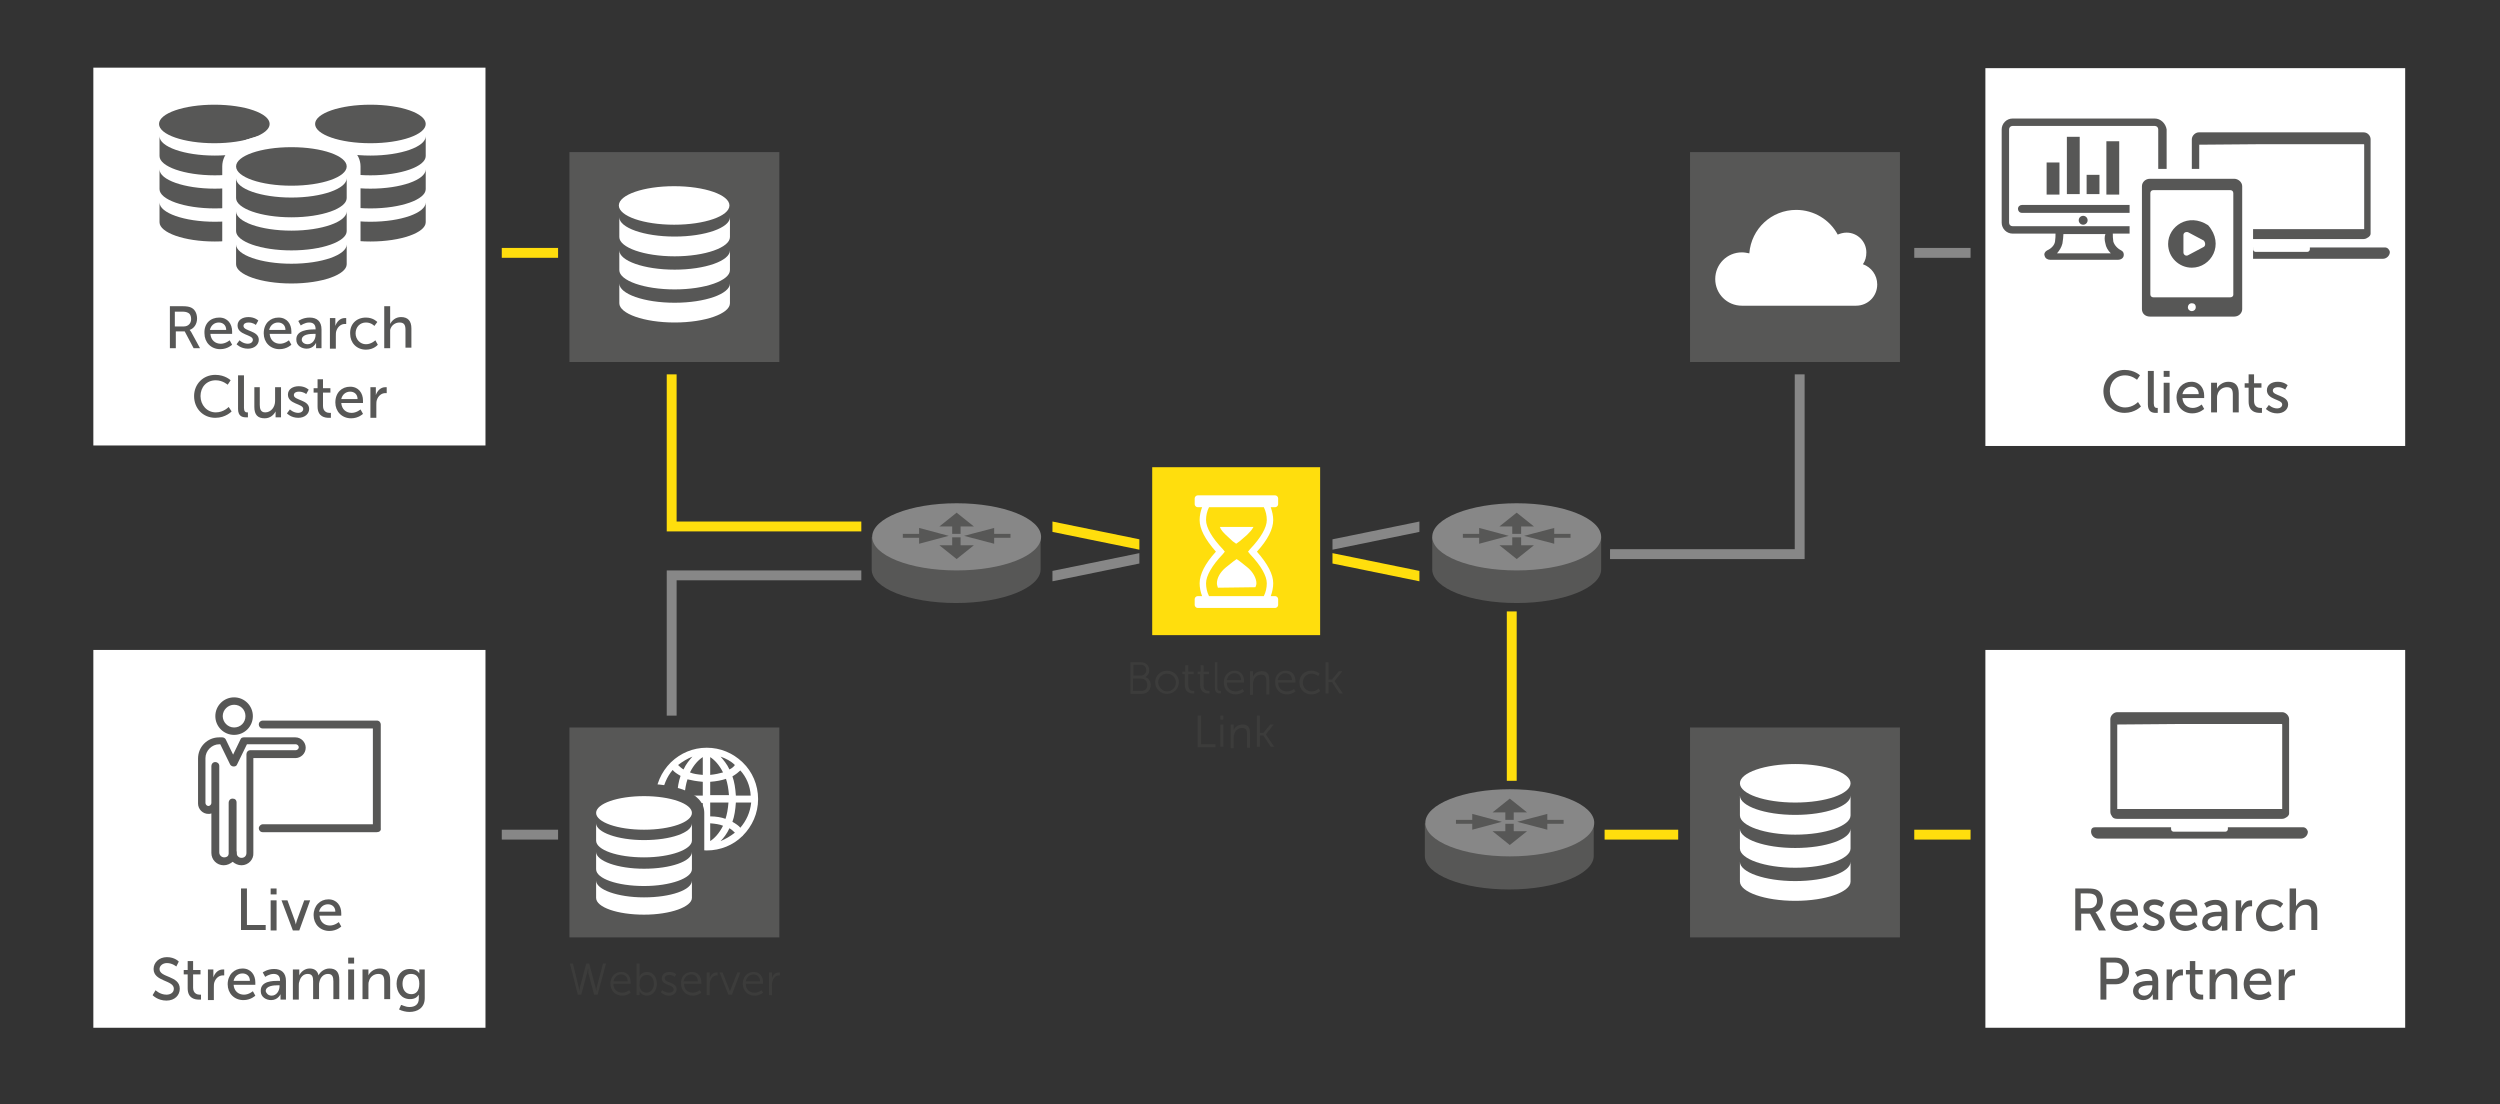 <?xml version="1.0" encoding="utf-8"?>
<!-- Generator: Adobe Illustrator 24.2.3, SVG Export Plug-In . SVG Version: 6.00 Build 0)  -->
<svg version="1.1" xmlns="http://www.w3.org/2000/svg" xmlns:xlink="http://www.w3.org/1999/xlink" x="0px" y="0px"
	 viewBox="0 0 506.2 223.6" style="enable-background:new 0 0 506.2 223.6;" xml:space="preserve">
<rect x="0" y="0" width="506.2" height="223.6" fill="#333333" stroke="none"/>
<style type="text/css">
	.st0{display:none;}
	.st1{display:inline;fill:#F0F2F2;}
	.st2{fill:#575756;}
	.st3{fill-rule:evenodd;clip-rule:evenodd;fill:#FFFFFF;}
	.st4{fill-rule:evenodd;clip-rule:evenodd;fill:#575756;}
	.st5{fill:none;stroke:#575756;stroke-width:3;stroke-miterlimit:10;}
	.st6{fill:none;stroke:#FFDE0D;stroke-width:3;stroke-miterlimit:10;}
	.st7{fill:#FFDE0D;}
	.st8{fill:#878787;}
	.st9{fill:#FFFFFF;}
	.st10{fill-rule:evenodd;clip-rule:evenodd;fill:#EDEDED;}
	.st11{fill-rule:evenodd;clip-rule:evenodd;fill:#FFDE0D;}
	.st12{fill-rule:evenodd;clip-rule:evenodd;fill:#F0F2F2;}
	.st13{fill-rule:evenodd;clip-rule:evenodd;fill:none;stroke:#575756;stroke-miterlimit:10;}
	.st14{fill:none;stroke:#FFFFFF;stroke-width:3;stroke-miterlimit:10;}
	.st15{fill-rule:evenodd;clip-rule:evenodd;fill:none;stroke:#575756;stroke-width:2;stroke-miterlimit:10;}
	.st16{fill:none;stroke:#575756;stroke-width:2;stroke-miterlimit:10;}
	.st17{fill:#F0F2F2;}
	.st18{fill:#F6F6F6;}
	.st19{fill:#F0811D;}
	.st20{fill:#343434;}
	.st21{fill-rule:evenodd;clip-rule:evenodd;fill:#8C929D;}
	.st22{fill-rule:evenodd;clip-rule:evenodd;fill:#ED6E2F;}
	.st23{fill-rule:evenodd;clip-rule:evenodd;fill:#E34329;}
	.st24{fill-rule:evenodd;clip-rule:evenodd;fill:#F6A22D;}
	.st25{fill:#3C3C3B;}
	.st26{fill:#575756;stroke:#575756;stroke-width:2.8;stroke-miterlimit:10;}
	.st27{fill:none;stroke:#FFFFFF;stroke-width:2;stroke-linecap:round;stroke-miterlimit:10;}
	.st28{fill:#FFFFFF;stroke:#FFFFFF;stroke-width:0.2;stroke-miterlimit:10;}
	.st29{fill:none;stroke:#575756;stroke-width:2;stroke-linecap:round;stroke-linejoin:round;stroke-miterlimit:10;}
	.st30{fill:#FFFFFF;stroke:#FFFFFF;stroke-width:3;stroke-miterlimit:10;}
	.st31{fill:none;stroke:#FFDE0D;stroke-width:2;stroke-miterlimit:10;}
	.st32{fill:none;stroke:#878787;stroke-width:2;stroke-miterlimit:10;}
	.st33{fill-rule:evenodd;clip-rule:evenodd;fill:none;stroke:#FFDE0D;stroke-width:2;stroke-miterlimit:10;}
	.st34{fill-rule:evenodd;clip-rule:evenodd;fill:none;stroke:#878787;stroke-width:2;stroke-miterlimit:10;}
	.st35{fill:#E71D73;}
	.st36{fill:none;stroke:#000000;stroke-width:2.5;stroke-miterlimit:10;}
	.st37{fill:none;stroke:#3C3C3B;stroke-width:2;stroke-miterlimit:10;}
	.st38{fill:#E30613;}
	
		.st39{fill-rule:evenodd;clip-rule:evenodd;fill:none;stroke:#000000;stroke-width:2.5;stroke-linejoin:round;stroke-miterlimit:10;}
	.st40{fill:none;stroke:#000000;stroke-width:2.5;stroke-linecap:round;stroke-linejoin:round;stroke-miterlimit:10;}
	.st41{fill:#36B0CB;stroke:#000000;stroke-width:2.5;stroke-miterlimit:10;}
	.st42{fill-rule:evenodd;clip-rule:evenodd;fill:none;stroke:#FFDE0D;stroke-width:3;stroke-miterlimit:10;}
	.st43{fill:none;stroke:#575756;stroke-miterlimit:10;}
</style>
<g id="HG" class="st0">
	<rect x="0.3" class="st1" width="506.2" height="223.6"/>
</g>
<g id="Flaechen">
	<rect x="115.3" y="30.8" class="st2" width="42.5" height="42.5"/>
	<rect x="342.2" y="147.3" class="st2" width="42.5" height="42.5"/>
	<rect x="342.2" y="30.8" class="st2" width="42.5" height="42.5"/>
	<rect x="18.9" y="131.6" class="st3" width="79.4" height="76.5"/>
	<rect x="18.9" y="13.7" class="st3" width="79.4" height="76.5"/>
	<rect x="402" y="131.6" class="st3" width="85" height="76.5"/>
	<rect x="402" y="13.8" class="st3" width="85" height="76.5"/>
	<rect x="115.3" y="147.3" class="st2" width="42.5" height="42.5"/>
</g>
<g id="Text_x5F_Grafik">
	<g>
		<g>
			<path class="st2" d="M48.8,179.9H50v7.4h3.8v1h-5V179.9z"/>
			<path class="st2" d="M54.9,179.9H56v1.2h-1.2V179.9z M54.9,182.3H56v6.1h-1.2V182.3z"/>
			<path class="st2" d="M57,182.3h1.2l1.5,4.1c0.1,0.3,0.2,0.8,0.2,0.8h0c0,0,0.1-0.5,0.2-0.8l1.5-4.1h1.2l-2.2,6.1h-1.3L57,182.3z"
				/>
			<path class="st2" d="M66.5,182.1c1.7,0,2.6,1.3,2.6,2.8c0,0.2,0,0.5,0,0.5h-4.4c0.1,1.3,1,2,2.1,2c1,0,1.8-0.7,1.8-0.7l0.5,0.9
				c0,0-0.9,0.9-2.4,0.9c-1.9,0-3.2-1.4-3.2-3.2C63.5,183.4,64.8,182.1,66.5,182.1z M67.9,184.6c0-1-0.7-1.5-1.5-1.5
				c-0.9,0-1.6,0.6-1.8,1.5H67.9z"/>
			<path class="st2" d="M31.5,200.5c0,0,0.9,0.9,2.2,0.9c0.8,0,1.5-0.4,1.5-1.2c0-1.8-4.1-1.4-4.1-4c0-1.3,1.1-2.4,2.7-2.4
				c1.6,0,2.4,0.9,2.4,0.9l-0.5,1c0,0-0.8-0.7-1.9-0.7c-0.9,0-1.5,0.6-1.5,1.2c0,1.8,4.1,1.3,4.1,4c0,1.3-1,2.4-2.7,2.4
				c-1.8,0-2.8-1.1-2.8-1.1L31.5,200.5z"/>
			<path class="st2" d="M38,197.3h-0.8v-0.9h0.8v-1.8h1.1v1.8h1.5v0.9h-1.5v2.7c0,1.2,0.9,1.4,1.3,1.4c0.2,0,0.3,0,0.3,0v1
				c0,0-0.2,0-0.4,0c-0.8,0-2.3-0.2-2.3-2.3V197.3z"/>
			<path class="st2" d="M42.1,196.3h1.1v1.1c0,0.3,0,0.5,0,0.5h0c0.3-0.9,1-1.6,1.9-1.6c0.2,0,0.3,0,0.3,0v1.2c0,0-0.2,0-0.3,0
				c-0.7,0-1.4,0.5-1.7,1.4c-0.1,0.3-0.1,0.7-0.1,1.1v2.5h-1.2V196.3z"/>
			<path class="st2" d="M49.1,196.1c1.7,0,2.6,1.3,2.6,2.8c0,0.2,0,0.5,0,0.5h-4.4c0.1,1.3,1,2,2.1,2c1,0,1.8-0.7,1.8-0.7l0.5,0.9
				c0,0-0.9,0.9-2.4,0.9c-1.9,0-3.2-1.4-3.2-3.2C46.1,197.4,47.4,196.1,49.1,196.1z M50.6,198.6c0-1-0.7-1.5-1.5-1.5
				c-0.9,0-1.6,0.6-1.8,1.5H50.6z"/>
			<path class="st2" d="M56.4,198.6h0.3v-0.1c0-1-0.6-1.3-1.3-1.3c-0.9,0-1.7,0.6-1.7,0.6l-0.5-0.9c0,0,0.9-0.7,2.3-0.7
				c1.5,0,2.4,0.8,2.4,2.4v3.8h-1.1v-0.6c0-0.3,0-0.5,0-0.5h0c0,0-0.5,1.2-1.9,1.2c-1,0-2.1-0.6-2.1-1.8
				C52.7,198.6,55.3,198.6,56.4,198.6z M55,201.6c1,0,1.6-1,1.6-1.9v-0.2h-0.3c-0.9,0-2.5,0.1-2.5,1.2
				C53.9,201.1,54.3,201.6,55,201.6z"/>
			<path class="st2" d="M59.5,196.3h1.1v0.8c0,0.2,0,0.4,0,0.4h0c0.3-0.7,1.1-1.4,2.1-1.4c1,0,1.6,0.5,1.8,1.4h0
				c0.3-0.7,1.2-1.4,2.2-1.4c1.4,0,2,0.8,2,2.3v3.9h-1.2v-3.6c0-0.9-0.2-1.5-1.1-1.5c-0.9,0-1.5,0.7-1.7,1.5
				c-0.1,0.3-0.1,0.5-0.1,0.8v2.8h-1.2v-3.6c0-0.8-0.1-1.5-1.1-1.5c-0.9,0-1.5,0.7-1.7,1.6c-0.1,0.2-0.1,0.5-0.1,0.8v2.8h-1.2V196.3
				z"/>
			<path class="st2" d="M70.5,193.9h1.2v1.2h-1.2V193.9z M70.5,196.3h1.2v6.1h-1.2V196.3z"/>
			<path class="st2" d="M73.5,196.3h1.1v0.8c0,0.2,0,0.4,0,0.4h0c0.2-0.5,1-1.4,2.3-1.4c1.4,0,2.1,0.8,2.1,2.3v3.9h-1.2v-3.6
				c0-0.9-0.2-1.5-1.2-1.5c-0.9,0-1.7,0.6-1.9,1.5c-0.1,0.2-0.1,0.5-0.1,0.8v2.8h-1.2V196.3z"/>
			<path class="st2" d="M82.9,203.9c1.1,0,1.9-0.5,1.9-1.7v-0.4c0-0.2,0-0.4,0-0.4h0c-0.4,0.6-0.9,0.9-1.8,0.9
				c-1.7,0-2.7-1.4-2.7-3.1c0-1.7,1-3,2.7-3c1.5,0,1.9,0.9,1.9,0.9h0c0,0,0-0.1,0-0.2v-0.6H86v5.8c0,2-1.5,2.8-3.1,2.8
				c-0.7,0-1.5-0.2-2.1-0.5l0.4-0.9C81.3,203.4,82,203.9,82.9,203.9z M84.9,199.2c0-1.6-0.8-2-1.7-2c-1.1,0-1.7,0.8-1.7,2
				c0,1.3,0.7,2.1,1.8,2.1C84.1,201.3,84.9,200.8,84.9,199.2z"/>
		</g>
	</g>
	<g>
		<g>
			<path class="st2" d="M76.3,168.5H53.2c-0.5,0-0.8-0.4-0.8-0.8s0.4-0.8,0.8-0.8h22.3v-19.4H53.2c-0.5,0-0.8-0.4-0.8-0.8
				c0-0.5,0.4-0.8,0.8-0.8h23.1c0.5,0,0.8,0.4,0.8,0.8v21C77.2,168.2,76.8,168.5,76.3,168.5z"/>
		</g>
		<g>
			<g>
				<path class="st2" d="M48.9,175.2c-0.7,0-1.3-0.3-1.8-0.7c-0.5,0.4-1.1,0.7-1.8,0.7c-1.4,0-2.5-1.1-2.5-2.5v-8
					c-0.2,0.1-0.4,0.1-0.6,0.1c-1.2,0-2.1-1-2.1-2.1v-9.1c0-2.4,1.9-4.3,4.3-4.3h0.6c0.3,0,0.6,0.2,0.7,0.4l1.5,3.1l1.5-3.1
					c0.1-0.3,0.4-0.4,0.7-0.4h10.4c1.2,0,2.1,1,2.1,2.1c0,1.2-1,2.1-2.1,2.1h-8.5v19.2C51.4,174,50.3,175.2,48.9,175.2z M47.1,171.9
					c0.4,0,0.8,0.3,0.8,0.8c0,0.5,0.4,1,1,1s1-0.4,1-1v-20c0-0.4,0.3-0.8,0.8-0.8h9.2c0.3,0,0.6-0.3,0.6-0.6c0-0.3-0.3-0.6-0.6-0.6
					H50l-2,4.1c-0.1,0.3-0.4,0.4-0.7,0.4s-0.6-0.2-0.7-0.4l-2-4.1h-0.2c-1.5,0-2.8,1.3-2.8,2.8v9.1c0,0.3,0.3,0.6,0.6,0.6
					s0.6-0.3,0.6-0.6l0-7.5c0-0.4,0.3-0.8,0.8-0.8c0,0,0,0,0,0c0.4,0,0.8,0.3,0.8,0.8v17.5c0,0.5,0.4,1,1,1s1-0.4,1-1
					C46.4,172.2,46.7,171.9,47.1,171.9z"/>
			</g>
			<g>
				<path class="st2" d="M47.1,174.2c-0.4,0-0.8-0.3-0.8-0.8v-10.9c0-0.4,0.3-0.8,0.8-0.8s0.8,0.3,0.8,0.8v10.9
					C47.9,173.9,47.6,174.2,47.1,174.2z"/>
			</g>
			<g>
				<path class="st2" d="M47.4,148.8c-2.1,0-3.8-1.7-3.8-3.8c0-2.1,1.7-3.8,3.8-3.8c2.1,0,3.8,1.7,3.8,3.8
					C51.2,147.1,49.5,148.8,47.4,148.8z M47.4,142.7c-1.2,0-2.3,1-2.3,2.3c0,1.2,1,2.3,2.3,2.3s2.3-1,2.3-2.3
					C49.7,143.7,48.7,142.7,47.4,142.7z"/>
			</g>
		</g>
	</g>
	<g>
		<g>
			<path class="st2" d="M34.3,62h2.6c0.9,0,1.3,0.1,1.6,0.2c0.9,0.3,1.4,1.2,1.4,2.3c0,1.1-0.6,2-1.5,2.3v0c0,0,0.1,0.1,0.3,0.4
				l1.8,3.3h-1.3l-1.8-3.4h-1.8v3.4h-1.2V62z M37.2,66.1c0.9,0,1.5-0.6,1.5-1.5c0-0.6-0.2-1.1-0.7-1.3c-0.2-0.1-0.5-0.2-1.2-0.2
				h-1.4v3H37.2z"/>
			<path class="st2" d="M44.4,64.3c1.7,0,2.6,1.3,2.6,2.8c0,0.2,0,0.5,0,0.5h-4.4c0.1,1.3,1,2,2.1,2c1,0,1.8-0.7,1.8-0.7l0.5,0.9
				c0,0-0.9,0.9-2.4,0.9c-1.9,0-3.2-1.4-3.2-3.2C41.3,65.5,42.6,64.3,44.4,64.3z M45.8,66.8c0-1-0.7-1.5-1.5-1.5
				c-0.9,0-1.6,0.6-1.8,1.5H45.8z"/>
			<path class="st2" d="M48.5,68.9c0,0,0.7,0.7,1.7,0.7c0.5,0,1-0.3,1-0.8c0-1.1-3.1-0.9-3.1-2.9c0-1.1,1-1.7,2.2-1.7
				c1.3,0,2,0.7,2,0.7l-0.5,0.9c0,0-0.5-0.5-1.5-0.5c-0.5,0-1,0.2-1,0.7c0,1.1,3.1,0.9,3.1,2.8c0,1-0.9,1.8-2.2,1.8
				c-1.5,0-2.3-0.9-2.3-0.9L48.5,68.9z"/>
			<path class="st2" d="M56.4,64.3c1.7,0,2.6,1.3,2.6,2.8c0,0.2,0,0.5,0,0.5h-4.4c0.1,1.3,1,2,2.1,2c1,0,1.8-0.7,1.8-0.7l0.5,0.9
				c0,0-0.9,0.9-2.4,0.9c-1.9,0-3.2-1.4-3.2-3.2C53.4,65.5,54.7,64.3,56.4,64.3z M57.8,66.8c0-1-0.7-1.5-1.5-1.5
				c-0.9,0-1.6,0.6-1.8,1.5H57.8z"/>
			<path class="st2" d="M63.6,66.7h0.3v-0.1c0-1-0.6-1.3-1.3-1.3c-0.9,0-1.7,0.6-1.7,0.6L60.4,65c0,0,0.9-0.7,2.3-0.7
				c1.5,0,2.4,0.8,2.4,2.4v3.8H64v-0.6c0-0.3,0-0.5,0-0.5h0c0,0-0.5,1.2-1.9,1.2c-1,0-2.1-0.6-2.1-1.8
				C59.9,66.8,62.6,66.7,63.6,66.7z M62.3,69.7c1,0,1.6-1,1.6-1.9v-0.2h-0.3c-0.9,0-2.5,0.1-2.5,1.2C61.1,69.2,61.5,69.7,62.3,69.7z
				"/>
			<path class="st2" d="M66.8,64.4h1.1v1.1c0,0.3,0,0.5,0,0.5h0c0.3-0.9,1-1.6,1.9-1.6c0.2,0,0.3,0,0.3,0v1.2c0,0-0.2,0-0.3,0
				c-0.7,0-1.4,0.5-1.7,1.4c-0.1,0.3-0.1,0.7-0.1,1.1v2.5h-1.2V64.4z"/>
			<path class="st2" d="M74.1,64.3c1.5,0,2.3,0.9,2.3,0.9L75.8,66c0,0-0.6-0.7-1.7-0.7c-1.2,0-2.1,0.9-2.1,2.2
				c0,1.2,0.9,2.2,2.1,2.2c1.1,0,1.9-0.8,1.9-0.8l0.5,0.9c0,0-0.8,1-2.4,1c-1.9,0-3.2-1.4-3.2-3.2C70.8,65.7,72.1,64.3,74.1,64.3z"
				/>
			<path class="st2" d="M77.8,62H79v3.1c0,0.3,0,0.5,0,0.5h0c0.3-0.6,1-1.4,2.2-1.4c1.4,0,2.1,0.8,2.1,2.3v3.9h-1.2v-3.6
				c0-0.9-0.2-1.5-1.2-1.5c-0.9,0-1.7,0.6-1.9,1.5C79,67.1,79,67.4,79,67.7v2.8h-1.2V62z"/>
			<path class="st2" d="M43.6,75.9c2,0,3.1,1.1,3.1,1.1l-0.6,0.9c0,0-1-0.9-2.4-0.9c-1.9,0-3.1,1.4-3.1,3.2c0,1.8,1.3,3.3,3.1,3.3
				c1.6,0,2.6-1.1,2.6-1.1l0.6,0.9c0,0-1.2,1.3-3.3,1.3c-2.5,0-4.3-1.9-4.3-4.4C39.3,77.8,41.1,75.9,43.6,75.9z"/>
			<path class="st2" d="M48.2,76h1.2v6.6c0,0.7,0.3,0.9,0.6,0.9c0.1,0,0.2,0,0.2,0v1c0,0-0.2,0-0.4,0c-0.7,0-1.6-0.2-1.6-1.7V76z"/>
			<path class="st2" d="M51.4,78.4h1.2v3.6c0,0.8,0.2,1.5,1.1,1.5c1.2,0,2-1.1,2-2.3v-2.8h1.2v6.1h-1.1v-0.8c0-0.3,0-0.4,0-0.4h0
				c-0.3,0.6-1,1.4-2.2,1.4c-1.4,0-2.1-0.7-2.1-2.3V78.4z"/>
			<path class="st2" d="M58.7,82.9c0,0,0.7,0.7,1.7,0.7c0.5,0,1-0.3,1-0.8c0-1.1-3.1-0.9-3.1-2.9c0-1.1,1-1.7,2.2-1.7
				c1.3,0,2,0.7,2,0.7L62,79.8c0,0-0.5-0.5-1.5-0.5c-0.5,0-1,0.2-1,0.7c0,1.1,3.1,0.9,3.1,2.8c0,1-0.9,1.8-2.2,1.8
				c-1.5,0-2.3-0.9-2.3-0.9L58.7,82.9z"/>
			<path class="st2" d="M64.3,79.5h-0.8v-0.9h0.8v-1.8h1.1v1.8h1.5v0.9h-1.5v2.7c0,1.2,0.9,1.4,1.3,1.4c0.2,0,0.3,0,0.3,0v1
				c0,0-0.2,0-0.4,0c-0.8,0-2.3-0.2-2.3-2.3V79.5z"/>
			<path class="st2" d="M70.9,78.3c1.7,0,2.6,1.3,2.6,2.8c0,0.2,0,0.5,0,0.5h-4.4c0.1,1.3,1,2,2.1,2c1,0,1.8-0.7,1.8-0.7l0.5,0.9
				c0,0-0.9,0.9-2.4,0.9c-1.9,0-3.2-1.4-3.2-3.2C67.9,79.5,69.2,78.3,70.9,78.3z M72.4,80.8c0-1-0.7-1.5-1.5-1.5
				c-0.9,0-1.6,0.6-1.8,1.5H72.4z"/>
			<path class="st2" d="M75,78.4h1.1v1.1c0,0.3,0,0.5,0,0.5h0c0.3-0.9,1-1.6,1.9-1.6c0.2,0,0.3,0,0.3,0v1.2c0,0-0.2,0-0.3,0
				c-0.7,0-1.4,0.5-1.7,1.4c-0.1,0.3-0.1,0.7-0.1,1.1v2.5H75V78.4z"/>
		</g>
	</g>
	<path class="st9" d="M153.5,161.8C153.5,161.8,153.5,161.8,153.5,161.8C153.5,161.8,153.5,161.8,153.5,161.8c0-2.9-1.2-5.6-3.1-7.4
		c0,0-0.1-0.1-0.1-0.1c-1.9-1.8-4.4-2.9-7.2-2.9c0,0,0,0,0,0c0,0,0,0,0,0c-2.8,0-5.3,1.1-7.2,2.9c0,0-0.1,0.1-0.1,0.1
		c-1.9,1.9-3.1,4.5-3.1,7.4c0,0,0,0,0,0c0,0,0,0,0,0c0,0,0,0,0,0c0,2.9,1.2,5.5,3.1,7.4c0,0,0,0,0,0c1.9,1.8,4.5,3,7.3,3
		c0,0,0,0,0,0h0c0,0,0,0,0,0c2.8,0,5.4-1.1,7.2-2.9c0,0,0.1,0,0.1-0.1C152.3,167.3,153.5,164.7,153.5,161.8
		C153.5,161.8,153.5,161.8,153.5,161.8C153.5,161.8,153.5,161.8,153.5,161.8z M149.9,167.6c-0.3-0.4-0.9-0.8-1.6-1.2
		c0.4-1.1,0.6-2.4,0.7-3.9h3.1C151.9,164.5,151.1,166.2,149.9,167.6z M134.1,162.5h3.1c0.1,1.5,0.3,2.8,0.7,3.9
		c-0.7,0.4-1.3,0.9-1.6,1.2C135,166.2,134.3,164.5,134.1,162.5z M136.2,155.9c0.3,0.4,0.9,0.8,1.6,1.2c-0.4,1.1-0.6,2.4-0.7,3.9
		h-3.1C134.3,159.1,135,157.3,136.2,155.9z M152,161.1H149c-0.1-1.5-0.3-2.8-0.7-3.9c0.7-0.4,1.3-0.9,1.6-1.2
		C151.1,157.3,151.9,159.1,152,161.1z M143.8,161.1v-2.8c1.3-0.1,2.3-0.3,3.2-0.6c0.3,0.9,0.5,2,0.6,3.3H143.8z M143.8,156.9v-3.6
		c0.8,0.5,1.8,1.5,2.6,3.1C145.7,156.6,144.8,156.8,143.8,156.9z M142.3,156.9c-1.1-0.1-1.9-0.2-2.6-0.5c0.8-1.6,1.8-2.6,2.6-3.1
		V156.9z M142.3,158.3v2.8h-3.7c0.1-1.3,0.3-2.4,0.6-3.3C140,158,141.1,158.2,142.3,158.3z M142.3,162.5v2.8
		c-1.3,0.1-2.3,0.3-3.2,0.6c-0.3-0.9-0.5-2-0.6-3.3H142.3z M142.3,166.7v3.6c-0.8-0.5-1.8-1.5-2.6-3.1
		C140.4,166.9,141.3,166.8,142.3,166.7z M143.8,166.7c1.1,0.1,1.9,0.2,2.6,0.5c-0.8,1.6-1.8,2.6-2.6,3.1V166.7z M143.8,165.3v-2.8
		h3.7c-0.1,1.3-0.3,2.4-0.6,3.3C146.1,165.5,145,165.3,143.8,165.3z M147.7,155.8c-0.5-1.1-1.2-1.9-1.8-2.6c1.1,0.4,2.1,0.9,2.9,1.7
		C148.6,155.2,148.3,155.5,147.7,155.8z M138.4,155.8c-0.5-0.3-0.9-0.7-1.1-0.9c0.9-0.7,1.9-1.3,2.9-1.7
		C139.6,153.9,138.9,154.7,138.4,155.8z M138.4,167.7c0.5,1.1,1.2,1.9,1.8,2.6c-1.1-0.4-2.1-0.9-2.9-1.7
		C137.5,168.4,137.9,168.1,138.4,167.7z M147.7,167.7c0.5,0.3,0.9,0.7,1.1,0.9c-0.9,0.7-1.9,1.3-2.9,1.7
		C146.5,169.7,147.2,168.8,147.7,167.7z"/>
	<g>
		<ellipse class="st2" cx="43.4" cy="25.1" rx="11.2" ry="3.9"/>
		<path class="st2" d="M32.3,45c0,2.1,5,3.9,11.2,3.9c6.2,0,11.2-1.8,11.2-3.9v-4c0,2.1-5,3.9-11.2,3.9S32.3,43.1,32.3,41V45z"/>
		<path class="st2" d="M32.3,38.3c0,2.1,5,3.9,11.2,3.9c6.2,0,11.2-1.8,11.2-3.9v-4c0,2.1-5,3.9-11.2,3.9s-11.2-1.8-11.2-3.9V38.3z"
			/>
		<path class="st2" d="M32.3,31.6c0,2.1,5,3.9,11.2,3.9c6.2,0,11.2-1.8,11.2-3.9v-4c0,2.1-5,3.9-11.2,3.9s-11.2-1.8-11.2-3.9V31.6z"
			/>
	</g>
	<g>
		<ellipse class="st2" cx="75" cy="25.1" rx="11.2" ry="3.9"/>
		<path class="st2" d="M63.8,45c0,2.1,5,3.9,11.2,3.9s11.2-1.8,11.2-3.9v-4c0,2.1-5,3.9-11.2,3.9S63.8,43.1,63.8,41V45z"/>
		<path class="st2" d="M63.8,38.3c0,2.1,5,3.9,11.2,3.9s11.2-1.8,11.2-3.9v-4c0,2.1-5,3.9-11.2,3.9s-11.2-1.8-11.2-3.9V38.3z"/>
		<path class="st2" d="M63.8,31.6c0,2.1,5,3.9,11.2,3.9s11.2-1.8,11.2-3.9v-4c0,2.1-5,3.9-11.2,3.9s-11.2-1.8-11.2-3.9V31.6z"/>
	</g>
	<path class="st30" d="M71.5,33.7c0-3.6-6.5-5.3-12.5-5.3c-6,0-12.5,1.6-12.5,5.3c0,0.5,0,19.8,0,19.8c0,3.5,6.3,5.3,12.5,5.3
		s12.5-1.8,12.5-5.3C71.5,53.5,71.5,34.2,71.5,33.7z"/>
	<g>
		<ellipse class="st2" cx="59" cy="33.7" rx="11.2" ry="3.9"/>
		<path class="st2" d="M47.8,53.5c0,2.1,5,3.9,11.2,3.9s11.2-1.8,11.2-3.9v-4c0,2.1-5,3.9-11.2,3.9s-11.2-1.8-11.2-3.9V53.5z"/>
		<path class="st2" d="M47.8,46.8c0,2.1,5,3.9,11.2,3.9s11.2-1.8,11.2-3.9v-4c0,2.1-5,3.9-11.2,3.9s-11.2-1.8-11.2-3.9V46.8z"/>
		<path class="st2" d="M47.8,40.1c0,2.1,5,3.9,11.2,3.9s11.2-1.8,11.2-3.9v-4c0,2.1-5,3.9-11.2,3.9s-11.2-1.8-11.2-3.9V40.1z"/>
	</g>
	<g>
		<g>
			<path class="st2" d="M420.2,179.9h2.6c0.9,0,1.3,0.1,1.6,0.2c0.9,0.3,1.4,1.2,1.4,2.3c0,1.1-0.6,2-1.5,2.3v0c0,0,0.1,0.1,0.3,0.4
				l1.8,3.3H425l-1.8-3.4h-1.8v3.4h-1.2V179.9z M423.1,183.9c0.9,0,1.5-0.6,1.5-1.5c0-0.6-0.2-1.1-0.7-1.3c-0.2-0.1-0.5-0.2-1.2-0.2
				h-1.4v3H423.1z"/>
			<path class="st2" d="M430.3,182.1c1.7,0,2.6,1.3,2.6,2.8c0,0.2,0,0.5,0,0.5h-4.4c0.1,1.3,1,2,2.1,2c1,0,1.8-0.7,1.8-0.7l0.5,0.9
				c0,0-0.9,0.9-2.4,0.9c-1.9,0-3.2-1.4-3.2-3.2C427.2,183.4,428.6,182.1,430.3,182.1z M431.7,184.6c0-1-0.7-1.5-1.5-1.5
				c-0.9,0-1.6,0.6-1.8,1.5H431.7z"/>
			<path class="st2" d="M434.4,186.8c0,0,0.7,0.7,1.7,0.7c0.5,0,1-0.3,1-0.8c0-1.1-3.1-0.9-3.1-2.9c0-1.1,1-1.7,2.2-1.7
				c1.3,0,2,0.7,2,0.7l-0.5,0.9c0,0-0.5-0.5-1.5-0.5c-0.5,0-1,0.2-1,0.7c0,1.1,3.1,0.9,3.1,2.8c0,1-0.9,1.8-2.2,1.8
				c-1.5,0-2.3-0.9-2.3-0.9L434.4,186.8z"/>
			<path class="st2" d="M442.3,182.1c1.7,0,2.6,1.3,2.6,2.8c0,0.2,0,0.5,0,0.5h-4.4c0.1,1.3,1,2,2.1,2c1,0,1.8-0.7,1.8-0.7l0.5,0.9
				c0,0-0.9,0.9-2.4,0.9c-1.9,0-3.2-1.4-3.2-3.2C439.3,183.4,440.6,182.1,442.3,182.1z M443.8,184.6c0-1-0.7-1.5-1.5-1.5
				c-0.9,0-1.6,0.6-1.8,1.5H443.8z"/>
			<path class="st2" d="M449.5,184.6h0.3v-0.1c0-1-0.6-1.3-1.3-1.3c-0.9,0-1.7,0.6-1.7,0.6l-0.5-0.9c0,0,0.9-0.7,2.3-0.7
				c1.5,0,2.4,0.8,2.4,2.4v3.8h-1.1v-0.6c0-0.3,0-0.5,0-0.5h0c0,0-0.5,1.2-1.9,1.2c-1,0-2.1-0.6-2.1-1.8
				C445.9,184.6,448.5,184.6,449.5,184.6z M448.2,187.6c1,0,1.6-1,1.6-1.9v-0.2h-0.3c-0.9,0-2.5,0.1-2.5,1.2
				C447,187.1,447.4,187.6,448.2,187.6z"/>
			<path class="st2" d="M452.7,182.3h1.1v1.1c0,0.3,0,0.5,0,0.5h0c0.3-0.9,1-1.6,1.9-1.6c0.2,0,0.3,0,0.3,0v1.2c0,0-0.2,0-0.3,0
				c-0.7,0-1.4,0.5-1.7,1.4c-0.1,0.3-0.1,0.7-0.1,1.1v2.5h-1.2V182.3z"/>
			<path class="st2" d="M460,182.1c1.5,0,2.3,0.9,2.3,0.9l-0.6,0.8c0,0-0.6-0.7-1.7-0.7c-1.2,0-2.1,0.9-2.1,2.2
				c0,1.2,0.9,2.2,2.1,2.2c1.1,0,1.9-0.8,1.9-0.8l0.5,0.9c0,0-0.8,1-2.4,1c-1.9,0-3.2-1.4-3.2-3.2
				C456.7,183.5,458.1,182.1,460,182.1z"/>
			<path class="st2" d="M463.7,179.9h1.2v3.1c0,0.3,0,0.5,0,0.5h0c0.3-0.6,1-1.4,2.2-1.4c1.4,0,2.1,0.8,2.1,2.3v3.9h-1.2v-3.6
				c0-0.9-0.2-1.5-1.2-1.5c-0.9,0-1.7,0.6-1.9,1.5c-0.1,0.2-0.1,0.5-0.1,0.8v2.8h-1.2V179.9z"/>
			<path class="st2" d="M425.3,193.9h3.1c1.5,0,2.7,1,2.7,2.7c0,1.6-1.1,2.7-2.7,2.7h-1.9v3.1h-1.2V193.9z M428.2,198.2
				c1,0,1.6-0.6,1.6-1.7s-0.6-1.6-1.6-1.6h-1.7v3.3H428.2z"/>
			<path class="st2" d="M435.5,198.6h0.3v-0.1c0-1-0.6-1.3-1.3-1.3c-0.9,0-1.7,0.6-1.7,0.6l-0.5-0.9c0,0,0.9-0.7,2.3-0.7
				c1.5,0,2.4,0.8,2.4,2.4v3.8h-1.1v-0.6c0-0.3,0-0.5,0-0.5h0c0,0-0.5,1.2-1.9,1.2c-1,0-2.1-0.6-2.1-1.8
				C431.9,198.6,434.5,198.6,435.5,198.6z M434.2,201.6c1,0,1.6-1,1.6-1.9v-0.2h-0.3c-0.9,0-2.5,0.1-2.5,1.2
				C433,201.1,433.4,201.6,434.2,201.6z"/>
			<path class="st2" d="M438.7,196.3h1.1v1.1c0,0.3,0,0.5,0,0.5h0c0.3-0.9,1-1.6,1.9-1.6c0.2,0,0.3,0,0.3,0v1.2c0,0-0.2,0-0.3,0
				c-0.7,0-1.4,0.5-1.7,1.4c-0.1,0.3-0.1,0.7-0.1,1.1v2.5h-1.2V196.3z"/>
			<path class="st2" d="M443.4,197.3h-0.8v-0.9h0.8v-1.8h1.1v1.8h1.5v0.9h-1.5v2.7c0,1.2,0.9,1.4,1.3,1.4c0.2,0,0.3,0,0.3,0v1
				c0,0-0.2,0-0.4,0c-0.8,0-2.3-0.2-2.3-2.3V197.3z"/>
			<path class="st2" d="M447.5,196.3h1.1v0.8c0,0.2,0,0.4,0,0.4h0c0.2-0.5,1-1.4,2.3-1.4c1.4,0,2.1,0.8,2.1,2.3v3.9h-1.2v-3.6
				c0-0.9-0.2-1.5-1.2-1.5c-0.9,0-1.7,0.6-1.9,1.5c-0.1,0.2-0.1,0.5-0.1,0.8v2.8h-1.2V196.3z"/>
			<path class="st2" d="M457.3,196.1c1.7,0,2.6,1.3,2.6,2.8c0,0.2,0,0.5,0,0.5h-4.4c0.1,1.3,1,2,2.1,2c1,0,1.8-0.7,1.8-0.7l0.5,0.9
				c0,0-0.9,0.9-2.4,0.9c-1.9,0-3.2-1.4-3.2-3.2C454.3,197.4,455.6,196.1,457.3,196.1z M458.8,198.6c0-1-0.7-1.5-1.5-1.5
				c-0.9,0-1.6,0.6-1.8,1.5H458.8z"/>
			<path class="st2" d="M461.4,196.3h1.1v1.1c0,0.3,0,0.5,0,0.5h0c0.3-0.9,1-1.6,1.9-1.6c0.2,0,0.3,0,0.3,0v1.2c0,0-0.2,0-0.3,0
				c-0.7,0-1.4,0.5-1.7,1.4c-0.1,0.3-0.1,0.7-0.1,1.1v2.5h-1.2V196.3z"/>
		</g>
	</g>
	<g>
		<g>
			<path class="st2" d="M430.2,74.9c2,0,3.1,1.1,3.1,1.1l-0.6,0.9c0,0-1-0.9-2.4-0.9c-1.9,0-3.1,1.4-3.1,3.2c0,1.8,1.3,3.3,3.1,3.3
				c1.6,0,2.6-1.1,2.6-1.1l0.6,0.9c0,0-1.2,1.3-3.3,1.3c-2.5,0-4.3-1.9-4.3-4.4C425.9,76.8,427.8,74.9,430.2,74.9z"/>
			<path class="st2" d="M434.9,75.1h1.2v6.6c0,0.7,0.3,0.9,0.6,0.9c0.1,0,0.2,0,0.2,0v1c0,0-0.2,0-0.4,0c-0.7,0-1.6-0.2-1.6-1.7
				V75.1z"/>
			<path class="st2" d="M438.1,75.1h1.2v1.2h-1.2V75.1z M438.1,77.5h1.2v6.1h-1.2V77.5z"/>
			<path class="st2" d="M443.7,77.3c1.7,0,2.6,1.3,2.6,2.8c0,0.2,0,0.5,0,0.5h-4.4c0.1,1.3,1,2,2.1,2c1,0,1.8-0.7,1.8-0.7l0.5,0.9
				c0,0-0.9,0.9-2.4,0.9c-1.9,0-3.2-1.4-3.2-3.2C440.7,78.6,442,77.3,443.7,77.3z M445.2,79.8c0-1-0.7-1.5-1.5-1.5
				c-0.9,0-1.6,0.6-1.8,1.5H445.2z"/>
			<path class="st2" d="M447.8,77.5h1.1v0.8c0,0.2,0,0.4,0,0.4h0c0.2-0.5,1-1.4,2.3-1.4c1.4,0,2.1,0.8,2.1,2.3v3.9h-1.2v-3.6
				c0-0.9-0.2-1.5-1.2-1.5c-0.9,0-1.7,0.6-1.9,1.5c-0.1,0.2-0.1,0.5-0.1,0.8v2.8h-1.2V77.5z"/>
			<path class="st2" d="M455.3,78.5h-0.8v-0.9h0.8v-1.8h1.1v1.8h1.5v0.9h-1.5v2.7c0,1.2,0.9,1.4,1.3,1.4c0.2,0,0.3,0,0.3,0v1
				c0,0-0.2,0-0.4,0c-0.8,0-2.3-0.2-2.3-2.3V78.5z"/>
			<path class="st2" d="M459.4,82c0,0,0.7,0.7,1.7,0.7c0.5,0,1-0.3,1-0.8c0-1.1-3.1-0.9-3.1-2.9c0-1.1,1-1.7,2.2-1.7
				c1.3,0,2,0.7,2,0.7l-0.5,0.9c0,0-0.5-0.5-1.5-0.5c-0.5,0-1,0.2-1,0.7c0,1.1,3.1,0.9,3.1,2.8c0,1-0.9,1.8-2.2,1.8
				c-1.5,0-2.3-0.9-2.3-0.9L459.4,82z"/>
		</g>
	</g>
	<g>
		<path class="st2" d="M141.2,164.6c0-3.1-5.6-4.6-10.9-4.6c-5.2,0-10.9,1.4-10.9,4.6c0,0.5,0,17.2,0,17.2c0,3,5.5,4.6,10.9,4.6
			c5.4,0,10.9-1.6,10.9-4.6C141.2,181.8,141.2,165,141.2,164.6z"/>
		<path class="st2" d="M130.4,187.7c-6.1,0-12.2-1.8-12.2-5.9v-17.2c0-4.3,6.5-5.9,12.2-5.9c5.6,0,12.2,1.5,12.2,5.9v17.2
			C142.5,185.8,136.4,187.7,130.4,187.7z M130.4,161.3c-5.3,0-9.6,1.5-9.6,3.3v17.2c0,1.6,3.8,3.3,9.6,3.3c5.7,0,9.6-1.7,9.6-3.3
			v-17.2C139.9,162.8,135.6,161.3,130.4,161.3z"/>
	</g>
	<g>
		<ellipse class="st9" cx="130.4" cy="164.6" rx="9.7" ry="3.4"/>
		<path class="st9" d="M120.7,181.8c0,1.9,4.3,3.4,9.7,3.4c5.4,0,9.7-1.6,9.7-3.4v-3.5c0,1.9-4.3,3.4-9.7,3.4
			c-5.4,0-9.7-1.6-9.7-3.4V181.8z"/>
		<path class="st9" d="M120.7,176c0,1.9,4.3,3.4,9.7,3.4c5.4,0,9.7-1.6,9.7-3.4v-3.5c0,1.9-4.3,3.4-9.7,3.4c-5.4,0-9.7-1.6-9.7-3.4
			V176z"/>
		<path class="st9" d="M120.7,170.2c0,1.9,4.3,3.4,9.7,3.4c5.4,0,9.7-1.6,9.7-3.4v-3.5c0,1.9-4.3,3.4-9.7,3.4
			c-5.4,0-9.7-1.6-9.7-3.4V170.2z"/>
	</g>
	<g>
		<g>
			<path class="st3" d="M377.9,51.1c0-2.2-1.8-4-4-4c-0.7,0-1.3,0.2-1.8,0.4c-1.6-3-4.8-5-8.4-5c-5,0-9.1,3.8-9.5,8.8
				c-0.5-0.1-1-0.2-1.5-0.2c-3,0-5.4,2.4-5.4,5.4c0,3,2.4,5.4,5.4,5.4h23.1c2.4,0,4.3-1.9,4.3-4.3c0-1.9-1.2-3.5-2.9-4.1
				C377.7,52.8,377.9,52,377.9,51.1z"/>
		</g>
	</g>
	<g>
		<g>
			<path class="st2" d="M466.3,167.5h-15.2v0.1v0.3c0,0.2-0.2,0.5-0.5,0.5h-10.5c-0.2,0-0.5-0.2-0.5-0.5v-0.3c0-0.1,0-0.1,0-0.1
				h-15.4c-0.5,0-0.8,0.3-0.8,0.8v0.1c0,0.7,0.6,1.4,1.4,1.4h41.1c0.7,0,1.4-0.6,1.4-1.4C467.2,167.9,466.8,167.5,466.3,167.5z"/>
		</g>
		<path class="st2" d="M462.1,144.2h-33.4c-0.7,0-1.4,0.7-1.4,1.4v18.8c0,0.4,0.2,0.7,0.4,1s0.6,0.4,1,0.4l0,0h33.4h0
			c0.4,0,0.7-0.2,1-0.4c0.1-0.1,0.1-0.1,0.2-0.2c0.1-0.1,0.2-0.3,0.2-0.5c0-0.1,0-0.2,0-0.3v-18.8
			C463.5,144.9,462.8,144.2,462.1,144.2z M428.6,146.7C428.6,146.6,428.7,146.6,428.6,146.7l12-0.1h9.4h12c0,0,0.1,0,0.1,0.1v17.1
			H462l-16.6,0l-16.6,0h-0.1V146.7z"/>
	</g>
	<g>
		<path class="st2" d="M434.3,41.5h-24.9c-0.4,0-0.8,0.3-0.8,0.8c0,0.4,0.3,0.8,0.8,0.8h24.9c0.4,0,0.8-0.3,0.8-0.8
			C435.1,41.9,434.7,41.5,434.3,41.5z"/>
		<path class="st2" d="M436.3,24h-28.8c-1.2,0-2.2,1-2.2,2.2v18.9c0,1.2,1,2.2,2.2,2.2h8.7c0,0.4,0,1-0.1,1.6
			c-0.1,0.7-0.7,1.4-1.6,1.8c-0.4,0.2-0.7,0.7-0.5,1.1c0.1,0.5,0.6,0.8,1.1,0.8h13.8c0.5,0,1-0.3,1.1-0.8c0.1-0.5-0.1-0.9-0.5-1.1
			c-0.8-0.4-1.4-1.1-1.6-1.8c-0.1-0.6-0.1-1.2-0.1-1.6h8.7c1.2,0,2.2-1,2.2-2.2V26.2C438.5,25,437.5,24,436.3,24z M426.3,49.3
			c0.1,0.7,0.5,1.4,1.1,2h-10.9c0.5-0.6,0.9-1.2,1.1-2c0.1-0.7,0.2-1.4,0.2-1.9h8.5C426.1,47.9,426.1,48.6,426.3,49.3z M437,45.1
			c0,0.4-0.3,0.7-0.7,0.7h-9.4h-10h-9.4c-0.4,0-0.7-0.3-0.7-0.7V26.2c0-0.4,0.3-0.7,0.7-0.7h28.8c0.4,0,0.7,0.3,0.7,0.7V45.1z"/>
		<path class="st2" d="M421.8,43.7c-0.5,0-0.9,0.4-0.9,0.9s0.4,0.9,0.9,0.9c0.5,0,0.9-0.4,0.9-0.9S422.3,43.7,421.8,43.7z"/>
	</g>
	<g>
		<g>
			<path class="st2" d="M482.9,50.1h-15.2v0.1v0.3c0,0.2-0.2,0.5-0.5,0.5h-10.5c-0.2,0-0.5-0.2-0.5-0.5v-0.3c0-0.1,0-0.1,0-0.1
				h-15.4c-0.5,0-0.8,0.3-0.8,0.8V51c0,0.7,0.6,1.4,1.4,1.4h41.1c0.7,0,1.4-0.6,1.4-1.4C483.8,50.5,483.4,50.1,482.9,50.1z"/>
		</g>
		<path class="st2" d="M478.6,26.8h-33.4c-0.7,0-1.4,0.7-1.4,1.4V47c0,0.4,0.2,0.7,0.4,1c0.3,0.3,0.6,0.4,1,0.4l0,0h33.4h0
			c0.4,0,0.7-0.2,1-0.4c0.1-0.1,0.1-0.1,0.2-0.2c0.1-0.1,0.2-0.3,0.2-0.5c0-0.1,0-0.2,0-0.3V28.2C480,27.5,479.4,26.8,478.6,26.8z
			 M445.2,29.3C445.2,29.2,445.3,29.2,445.2,29.3l12-0.1h9.4h12c0,0,0.1,0,0.1,0.1v17.1h-0.1l-16.6,0l-16.6,0h-0.1V29.3z"/>
	</g>
	<rect x="431.2" y="34.2" class="st9" width="25" height="31.5"/>
	<path class="st2" d="M452.4,36.2h-17.1c-0.9,0-1.6,0.7-1.6,1.5v24.9c0,0.9,0.7,1.5,1.6,1.5h17.1c0.9,0,1.6-0.7,1.6-1.5V37.7
		C454,36.9,453.2,36.2,452.4,36.2z M443.8,63c-0.4,0-0.8-0.3-0.8-0.8c0-0.4,0.3-0.8,0.8-0.8s0.8,0.3,0.8,0.8
		C444.6,62.7,444.2,63,443.8,63z M451.6,60.2H436c-0.3,0-0.6-0.2-0.6-0.6V39.1c0-0.3,0.2-0.6,0.6-0.6l15.6,0c0.3,0,0.6,0.2,0.6,0.6
		l0,20.6C452.2,60,451.9,60.2,451.6,60.2z"/>
	<g id="Ebene_1_9_">
		<g>
			<path class="st2" d="M439,49.4c0,2.7,2.2,4.8,4.8,4.8c3.9,0,6.7-4.7,3.3-8.6C443.1,43,439,45.8,439,49.4z M446.2,50l-3.2,1.7
				c-0.4,0.2-0.9-0.1-0.9-0.6v-3.5c0-0.5,0.5-0.7,0.9-0.6l3.2,1.7C446.6,49.1,446.6,49.8,446.2,50z"/>
		</g>
	</g>
	<rect x="414.4" y="32.9" class="st2" width="2.6" height="6.5"/>
	<rect x="418.5" y="27.7" class="st2" width="2.6" height="11.6"/>
	<rect x="422.5" y="35.4" class="st2" width="2.6" height="3.9"/>
	<rect x="426.5" y="28.6" class="st2" width="2.6" height="10.8"/>
	<g>
		<ellipse class="st9" cx="136.5" cy="41.6" rx="11.2" ry="3.9"/>
		<path class="st9" d="M125.4,61.4c0,2.1,5,3.9,11.2,3.9s11.2-1.8,11.2-3.9v-4c0,2.1-5,3.9-11.2,3.9c-6.2,0-11.2-1.8-11.2-3.9V61.4z
			"/>
		<path class="st9" d="M125.4,54.7c0,2.1,5,3.9,11.2,3.9s11.2-1.8,11.2-3.9v-4c0,2.1-5,3.9-11.2,3.9c-6.2,0-11.2-1.8-11.2-3.9V54.7z
			"/>
		<path class="st9" d="M125.4,48c0,2.1,5,3.9,11.2,3.9s11.2-1.8,11.2-3.9v-4c0,2.1-5,3.9-11.2,3.9c-6.2,0-11.2-1.8-11.2-3.9V48z"/>
	</g>
	<g>
		<ellipse class="st9" cx="363.5" cy="158.6" rx="11.2" ry="3.9"/>
		<path class="st9" d="M352.3,178.5c0,2.1,5,3.9,11.2,3.9c6.2,0,11.2-1.8,11.2-3.9v-4c0,2.1-5,3.9-11.2,3.9
			c-6.2,0-11.2-1.8-11.2-3.9V178.5z"/>
		<path class="st9" d="M352.3,171.8c0,2.1,5,3.9,11.2,3.9c6.2,0,11.2-1.8,11.2-3.9v-4c0,2.1-5,3.9-11.2,3.9
			c-6.2,0-11.2-1.8-11.2-3.9V171.8z"/>
		<path class="st9" d="M352.3,165.1c0,2.1,5,3.9,11.2,3.9c6.2,0,11.2-1.8,11.2-3.9v-4c0,2.1-5,3.9-11.2,3.9
			c-6.2,0-11.2-1.8-11.2-3.9V165.1z"/>
	</g>
	<g>
		<path class="st25" d="M119.1,196c0,0-0.1,0.5-0.2,0.9l-1.2,4.5H117l-1.6-6.3h0.6l1.2,4.9c0.1,0.3,0.1,0.7,0.1,0.7h0
			c0,0,0.1-0.4,0.1-0.7l1.3-4.9h0.6l1.3,4.9c0.1,0.3,0.1,0.7,0.1,0.7h0c0,0,0.1-0.4,0.1-0.7l1.3-4.9h0.6l-1.7,6.3h-0.7l-1.2-4.5
			C119.2,196.6,119.1,196,119.1,196L119.1,196z"/>
		<path class="st25" d="M125.8,196.8c1.3,0,1.9,1,1.9,2.1c0,0.1,0,0.3,0,0.3h-3.5c0,1.2,0.8,1.8,1.8,1.8c0.8,0,1.4-0.5,1.4-0.5
			l0.3,0.5c0,0-0.7,0.6-1.7,0.6c-1.4,0-2.4-1-2.4-2.4C123.6,197.7,124.6,196.8,125.8,196.8z M127.1,198.7c0-0.9-0.6-1.4-1.3-1.4
			c-0.8,0-1.4,0.5-1.6,1.4H127.1z"/>
		<path class="st25" d="M128.9,195.1h0.6v2.2c0,0.2,0,0.4,0,0.4h0c0,0,0.4-0.9,1.5-0.9c1.2,0,2,1,2,2.4c0,1.4-0.9,2.4-2,2.4
			c-1.1,0-1.5-0.9-1.5-0.9h0c0,0,0,0.2,0,0.4v0.4h-0.6V195.1z M130.9,201c0.8,0,1.5-0.7,1.5-1.8c0-1.1-0.6-1.8-1.4-1.8
			c-0.8,0-1.5,0.5-1.5,1.8C129.4,200.1,129.9,201,130.9,201z"/>
		<path class="st25" d="M134.1,200.5c0,0,0.5,0.5,1.4,0.5c0.5,0,0.9-0.2,0.9-0.7c0-1-2.4-0.7-2.4-2.2c0-0.8,0.7-1.3,1.5-1.3
			c1,0,1.4,0.5,1.4,0.5l-0.3,0.5c0,0-0.4-0.4-1.1-0.4c-0.5,0-0.9,0.2-0.9,0.7c0,1,2.4,0.7,2.4,2.2c0,0.7-0.6,1.3-1.5,1.3
			c-1.1,0-1.7-0.7-1.7-0.7L134.1,200.5z"/>
		<path class="st25" d="M140.1,196.8c1.3,0,1.9,1,1.9,2.1c0,0.1,0,0.3,0,0.3h-3.5c0,1.2,0.8,1.8,1.8,1.8c0.8,0,1.4-0.5,1.4-0.5
			l0.3,0.5c0,0-0.7,0.6-1.7,0.6c-1.4,0-2.4-1-2.4-2.4C137.8,197.7,138.8,196.8,140.1,196.8z M141.3,198.7c0-0.9-0.6-1.4-1.3-1.4
			c-0.8,0-1.4,0.5-1.6,1.4H141.3z"/>
		<path class="st25" d="M143.1,196.9h0.6v0.8c0,0.2,0,0.4,0,0.4h0c0.2-0.7,0.7-1.2,1.4-1.2c0.1,0,0.2,0,0.2,0v0.6c0,0-0.1,0-0.2,0
			c-0.6,0-1.1,0.5-1.3,1.2c-0.1,0.3-0.1,0.6-0.1,0.9v1.9h-0.6V196.9z"/>
		<path class="st25" d="M145.7,196.9h0.6l1.3,3.3c0.1,0.2,0.2,0.5,0.2,0.5h0c0,0,0.1-0.3,0.2-0.5l1.3-3.3h0.6l-1.7,4.5h-0.7
			L145.7,196.9z"/>
		<path class="st25" d="M152.6,196.8c1.3,0,1.9,1,1.9,2.1c0,0.1,0,0.3,0,0.3H151c0,1.2,0.8,1.8,1.8,1.8c0.8,0,1.4-0.5,1.4-0.5
			l0.3,0.5c0,0-0.7,0.6-1.7,0.6c-1.4,0-2.4-1-2.4-2.4C150.4,197.7,151.4,196.8,152.6,196.8z M153.9,198.7c0-0.9-0.6-1.4-1.3-1.4
			c-0.8,0-1.4,0.5-1.6,1.4H153.9z"/>
		<path class="st25" d="M155.7,196.9h0.6v0.8c0,0.2,0,0.4,0,0.4h0c0.2-0.7,0.7-1.2,1.4-1.2c0.1,0,0.2,0,0.2,0v0.6c0,0-0.1,0-0.2,0
			c-0.6,0-1.1,0.5-1.3,1.2c-0.1,0.3-0.1,0.6-0.1,0.9v1.9h-0.6V196.9z"/>
	</g>
	<g>
		<path class="st25" d="M228.8,134.1h2.2c1,0,1.7,0.6,1.7,1.6c0,0.7-0.3,1.1-0.8,1.4v0c0.6,0.2,1.1,0.8,1.1,1.6
			c0,1.1-0.8,1.8-1.9,1.8h-2.2V134.1z M231,136.8c0.6,0,1.1-0.5,1.1-1.1c0-0.6-0.4-1.1-1.1-1.1h-1.5v2.2H231z M231.1,139.9
			c0.8,0,1.2-0.5,1.2-1.2c0-0.8-0.5-1.3-1.3-1.3h-1.6v2.5H231.1z"/>
		<path class="st25" d="M236.3,135.8c1.3,0,2.4,1,2.4,2.3c0,1.4-1.1,2.4-2.4,2.4s-2.4-1-2.4-2.4C233.9,136.8,235,135.8,236.3,135.8z
			 M236.3,140c1,0,1.8-0.8,1.8-1.8c0-1-0.8-1.8-1.8-1.8s-1.8,0.8-1.8,1.8C234.6,139.2,235.4,140,236.3,140z"/>
		<path class="st25" d="M240,136.5h-0.6V136h0.6v-1.3h0.6v1.3h1.1v0.5h-1.1v2.2c0,1.1,0.7,1.2,1,1.2c0.1,0,0.2,0,0.2,0v0.5
			c0,0-0.1,0-0.3,0c-0.5,0-1.6-0.2-1.6-1.7V136.5z"/>
		<path class="st25" d="M243.1,136.5h-0.6V136h0.6v-1.3h0.6v1.3h1.1v0.5h-1.1v2.2c0,1.1,0.7,1.2,1,1.2c0.1,0,0.2,0,0.2,0v0.5
			c0,0-0.1,0-0.3,0c-0.5,0-1.6-0.2-1.6-1.7V136.5z"/>
		<path class="st25" d="M245.9,134.1h0.6v5.1c0,0.6,0.3,0.7,0.5,0.7c0.1,0,0.2,0,0.2,0v0.5c0,0-0.1,0-0.2,0c-0.4,0-1-0.1-1-1.1
			V134.1z"/>
		<path class="st25" d="M250,135.8c1.3,0,1.9,1,1.9,2.1c0,0.1,0,0.3,0,0.3h-3.5c0,1.2,0.8,1.8,1.8,1.8c0.8,0,1.4-0.5,1.4-0.5
			l0.3,0.5c0,0-0.7,0.6-1.7,0.6c-1.4,0-2.4-1-2.4-2.4C247.8,136.7,248.8,135.8,250,135.8z M251.3,137.7c0-0.9-0.6-1.4-1.3-1.4
			c-0.8,0-1.4,0.5-1.6,1.4H251.3z"/>
		<path class="st25" d="M253.1,135.9h0.6v0.7c0,0.2,0,0.4,0,0.4h0c0.2-0.4,0.7-1.1,1.8-1.1c1.1,0,1.5,0.6,1.5,1.8v2.9h-0.6v-2.7
			c0-0.7-0.1-1.3-1-1.3c-0.8,0-1.4,0.5-1.6,1.3c-0.1,0.2-0.1,0.4-0.1,0.6v2.2h-0.6V135.9z"/>
		<path class="st25" d="M260.4,135.8c1.3,0,1.9,1,1.9,2.1c0,0.1,0,0.3,0,0.3h-3.5c0,1.2,0.8,1.8,1.8,1.8c0.8,0,1.4-0.5,1.4-0.5
			l0.3,0.5c0,0-0.7,0.6-1.7,0.6c-1.4,0-2.4-1-2.4-2.4C258.1,136.7,259.1,135.8,260.4,135.8z M261.6,137.7c0-0.9-0.6-1.4-1.3-1.4
			c-0.8,0-1.4,0.5-1.6,1.4H261.6z"/>
		<path class="st25" d="M265.5,135.8c1.1,0,1.7,0.6,1.7,0.6l-0.3,0.5c0,0-0.5-0.5-1.3-0.5c-1,0-1.8,0.7-1.8,1.8
			c0,1.1,0.8,1.8,1.8,1.8c0.9,0,1.4-0.6,1.4-0.6l0.3,0.5c0,0-0.6,0.7-1.8,0.7c-1.3,0-2.4-1-2.4-2.4
			C263.1,136.8,264.1,135.8,265.5,135.8z"/>
		<path class="st25" d="M268.4,134.1h0.6v3.5h0.7l1.4-1.7h0.7l-1.6,2v0l1.7,2.5h-0.7l-1.5-2.3H269v2.3h-0.6V134.1z"/>
		<path class="st25" d="M242.6,144.9h0.6v5.8h2.9v0.6h-3.6V144.9z"/>
		<path class="st25" d="M247.1,144.9h0.6v0.8h-0.6V144.9z M247.1,146.7h0.6v4.5h-0.6V146.7z"/>
		<path class="st25" d="M249.2,146.7h0.6v0.7c0,0.2,0,0.4,0,0.4h0c0.2-0.4,0.7-1.1,1.8-1.1c1.1,0,1.5,0.6,1.5,1.8v2.9h-0.6v-2.7
			c0-0.7-0.1-1.3-1-1.3c-0.8,0-1.4,0.5-1.6,1.3c-0.1,0.2-0.1,0.4-0.1,0.6v2.2h-0.6V146.7z"/>
		<path class="st25" d="M254.5,144.9h0.6v3.5h0.7l1.4-1.7h0.7l-1.6,2v0l1.7,2.5h-0.7l-1.5-2.3h-0.7v2.3h-0.6V144.9z"/>
	</g>
	<line class="st31" x1="101.6" y1="51.2" x2="113" y2="51.2"/>
	<line class="st32" x1="101.6" y1="169" x2="113" y2="169"/>
	<line class="st32" x1="387.6" y1="51.2" x2="399" y2="51.2"/>
	<line class="st31" x1="387.6" y1="169" x2="399" y2="169"/>
	<polyline class="st33" points="136,75.8 136,106.6 174.4,106.6 	"/>
	<polyline class="st34" points="136,144.9 136,116.5 174.4,116.5 	"/>
	<polyline class="st34" points="364.4,75.8 364.4,112.2 326,112.2 	"/>
	<line class="st33" x1="306.1" y1="123.8" x2="306.1" y2="158.1"/>
	<line class="st33" x1="324.9" y1="169" x2="339.8" y2="169"/>
	<g>
		<g>
			<path class="st2" d="M324.2,115.3c0,3.7-7.6,6.8-17.1,6.8s-17.1-3-17.1-6.8c0-2.2,0-6.6,0-6.6s13.1-0.2,17.1-0.2
				c4.5,0,17.1,0.2,17.1,0.2S324.2,113.3,324.2,115.3z"/>
		</g>
		<g>
			<ellipse class="st8" cx="307.1" cy="108.7" rx="17.1" ry="6.8"/>
		</g>
		<g>
			<g>
				<polygon class="st2" points="308,108.8 306.2,108.8 306.2,110.4 303.6,110.4 307.1,113.2 310.6,110.4 308,110.4 				"/>
			</g>
			<g>
				<polygon class="st2" points="306.2,108.1 308,108.1 308,106.6 310.6,106.6 307.1,103.8 303.6,106.6 306.2,106.6 				"/>
			</g>
			<g>
				<polygon class="st2" points="318,108.1 314.7,108.1 314.7,106.9 308.6,108.5 314.7,110.1 314.7,108.9 318,108.9 				"/>
			</g>
			<g>
				<polygon class="st2" points="305.5,108.5 299.5,106.9 299.5,108.1 296.2,108.1 296.2,108.9 299.5,108.9 299.5,110.1 				"/>
			</g>
		</g>
	</g>
	<g>
		<g>
			<path class="st2" d="M322.7,173.3c0,3.7-7.6,6.8-17.1,6.8s-17.1-3-17.1-6.8c0-2.2,0-6.6,0-6.6s13.1-0.2,17.1-0.2
				c4.5,0,17.1,0.2,17.1,0.2S322.7,171.3,322.7,173.3z"/>
		</g>
		<g>
			<ellipse class="st8" cx="305.7" cy="166.6" rx="17.1" ry="6.8"/>
		</g>
		<g>
			<g>
				<polygon class="st2" points="306.5,166.8 304.8,166.8 304.8,168.3 302.2,168.3 305.7,171.1 309.2,168.3 306.5,168.3 				"/>
			</g>
			<g>
				<polygon class="st2" points="304.8,166 306.5,166 306.5,164.5 309.2,164.5 305.7,161.7 302.2,164.5 304.8,164.5 				"/>
			</g>
			<g>
				<polygon class="st2" points="316.6,166 313.3,166 313.3,164.8 307.2,166.4 313.3,168 313.3,166.8 316.6,166.8 				"/>
			</g>
			<g>
				<polygon class="st2" points="304.1,166.4 298.1,164.8 298.1,166 294.8,166 294.8,166.8 298.1,166.8 298.1,168 				"/>
			</g>
		</g>
	</g>
	<g>
		<path class="st2" d="M210.7,115.3c0,3.7-7.6,6.8-17.1,6.8s-17.1-3-17.1-6.8c0-2.2,0-6.6,0-6.6s13.1-0.2,17.1-0.2
			c4.5,0,17.1,0.2,17.1,0.2S210.7,113.3,210.7,115.3z"/>
	</g>
	<g>
		<ellipse class="st8" cx="193.7" cy="108.7" rx="17.1" ry="6.8"/>
	</g>
	<g>
		<g>
			<polygon class="st2" points="194.5,108.8 192.8,108.8 192.8,110.4 190.2,110.4 193.7,113.2 197.2,110.4 194.5,110.4 			"/>
		</g>
		<g>
			<polygon class="st2" points="192.8,108.1 194.5,108.1 194.5,106.6 197.2,106.6 193.7,103.8 190.2,106.6 192.8,106.6 			"/>
		</g>
		<g>
			<polygon class="st2" points="204.6,108.1 201.3,108.1 201.3,106.9 195.2,108.5 201.3,110.1 201.3,108.9 204.6,108.9 			"/>
		</g>
		<g>
			<polygon class="st2" points="192.1,108.5 186.1,106.9 186.1,108.1 182.8,108.1 182.8,108.9 186.1,108.9 186.1,110.1 			"/>
		</g>
	</g>
	<rect x="233.3" y="94.6" class="st7" width="34" height="34"/>
	<g>
		<path class="st9" d="M251.1,113.7l-0.7-0.5l-0.7,0.5l-1.5,1.2c-1.1,0.9-1.8,2.1-1.8,3.2c0,0.3,0.1,0.6,0.2,0.9l7.6-0.1
			c0.1-0.3,0.2-0.5,0.2-0.8c0-1-0.7-2.3-1.8-3.2L251.1,113.7z"/>
		<path class="st9" d="M248.2,108.3l1.4,1.3l0.7,0.5l0.7-0.5l1.5-1.3c0.5-0.5,1-1,1.3-1.6h-6.8C247.2,107.3,247.7,107.8,248.2,108.3
			z"/>
		<path class="st9" d="M258.8,102.1v-1.2c0-0.3-0.3-0.6-0.6-0.6h-15.7c-0.3,0-0.6,0.3-0.6,0.6v1.2c0,0.3,0.3,0.6,0.6,0.6h0.9
			c-0.3,0.8-0.5,1.7-0.5,2.6c0,1.8,1.1,3.9,3.3,6.4c-2.2,2.4-3.3,4.6-3.3,6.4c0,0.9,0.2,1.8,0.5,2.6h-0.9c-0.3,0-0.6,0.3-0.6,0.6
			v1.2c0,0.3,0.3,0.6,0.6,0.6h15.7c0.3,0,0.6-0.3,0.6-0.6v-1.2c0-0.3-0.3-0.6-0.6-0.6h-0.9c0.3-0.8,0.5-1.7,0.5-2.6
			c0-1.8-1.1-3.9-3.3-6.4c2.2-2.4,3.3-4.6,3.3-6.4c0-0.9-0.2-1.7-0.5-2.6h0.9C258.5,102.7,258.8,102.4,258.8,102.1z M253.1,111.2
			l-0.4,0.5l0.4,0.5c2.2,2.3,3.4,4.4,3.4,5.9c0,0.9-0.2,1.8-0.6,2.6h-11.1c-0.4-0.8-0.6-1.7-0.6-2.6c0-1.5,1.2-3.6,3.4-5.9l0.4-0.5
			l-0.4-0.5c-2.2-2.3-3.4-4.4-3.4-5.9c0-0.9,0.2-1.8,0.6-2.6h11.1c0.4,0.8,0.6,1.7,0.6,2.6C256.5,106.8,255.3,108.9,253.1,111.2z"/>
	</g>
	<g>
		<polygon class="st8" points="230.7,112 213.1,115.6 213.1,117.7 230.7,114.1 		"/>
		<polygon class="st7" points="230.7,109.2 213.1,105.6 213.1,107.7 230.7,111.3 		"/>
		<polygon class="st8" points="269.8,111.3 287.4,107.7 287.4,105.6 269.8,109.2 		"/>
		<polygon class="st7" points="269.8,114.1 287.4,117.7 287.4,115.6 269.8,112 		"/>
	</g>
</g>
<g id="KOMMENTARE">
</g>
<g id="Ebene_4">
</g>
<g id="Ebene_1">
</g>
<g id="Ebene_5">
</g>
</svg>
